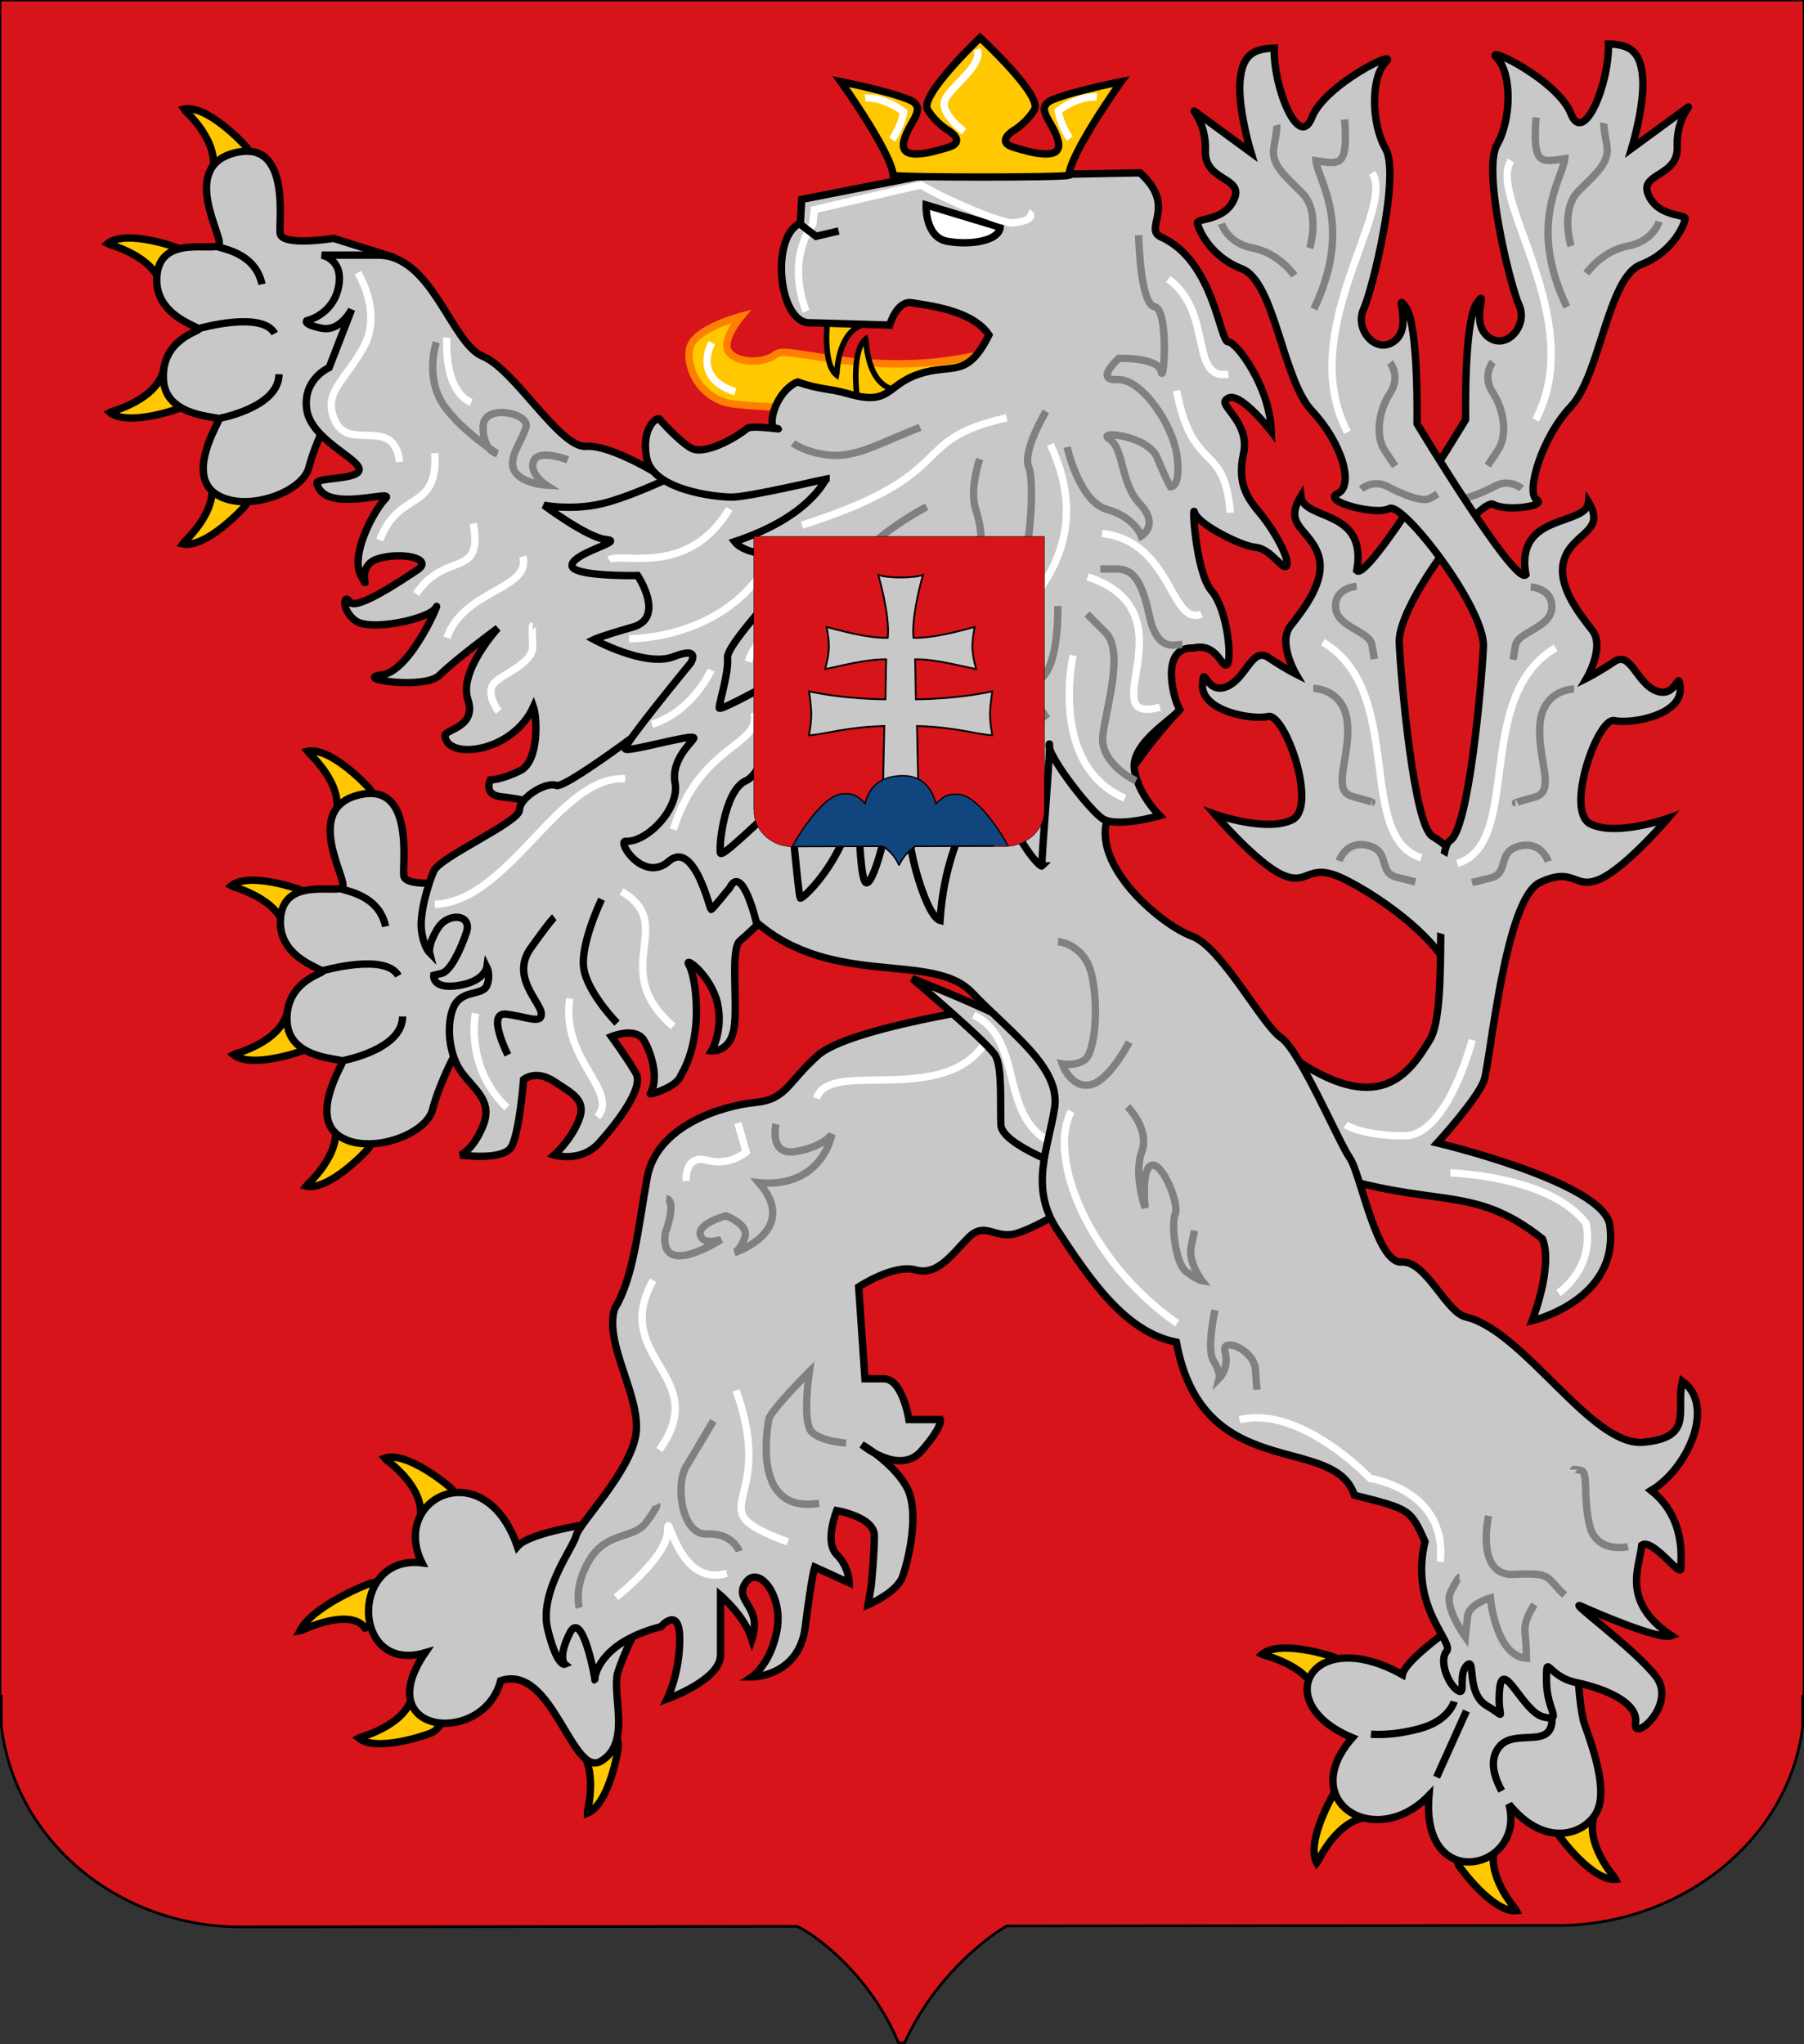<?xml version="1.0" encoding="UTF-8" standalone="no"?>
<!-- Created with Inkscape (http://www.inkscape.org/) -->
<svg
   xmlns:dc="http://purl.org/dc/elements/1.1/"
   xmlns:cc="http://creativecommons.org/ns#"
   xmlns:rdf="http://www.w3.org/1999/02/22-rdf-syntax-ns#"
   xmlns:svg="http://www.w3.org/2000/svg"
   xmlns="http://www.w3.org/2000/svg"
   xmlns:sodipodi="http://sodipodi.sourceforge.net/DTD/sodipodi-0.dtd"
   xmlns:inkscape="http://www.inkscape.org/namespaces/inkscape"
   width="600px"
   height="680px"
   id="svg2"
   sodipodi:version="0.32"
   inkscape:version="0.46"
   sodipodi:docbase="D:\"
   sodipodi:docname="Czechoslovakia_COA_small_2.svg"
   inkscape:output_extension="org.inkscape.output.svg.inkscape">
  <rect width="100%" height="100%" fill="#333333" stroke="none"/>
  <defs
     id="defs3">
    <inkscape:perspective
       sodipodi:type="inkscape:persp3d"
       inkscape:vp_x="0 : 340 : 1"
       inkscape:vp_y="0 : 1000 : 0"
       inkscape:vp_z="600 : 340 : 1"
       inkscape:persp3d-origin="300 : 226.66667 : 1"
       id="perspective146" />
  </defs>
  <sodipodi:namedview
     id="base"
     pagecolor="#ffffff"
     bordercolor="#666666"
     borderopacity="1.0"
     inkscape:pageopacity="0.0"
     inkscape:pageshadow="2"
     inkscape:zoom="0.41883721"
     inkscape:cx="124.51416"
     inkscape:cy="340.21563"
     inkscape:document-units="px"
     inkscape:current-layer="g5014"
     inkscape:window-width="1024"
     inkscape:window-height="749"
     inkscape:window-x="5"
     inkscape:window-y="53"
     showguides="true"
     inkscape:guide-bbox="true"
     showgrid="false" />
  <g
     inkscape:label="Layer 1"
     inkscape:groupmode="layer"
     id="layer1">
    <g
       transform="translate(182.856,94.861)"
       inkscape:label="Layer 1"
       inkscape:groupmode="layer"
       id="g2127" />
    <g
       inkscape:label="Layer 1"
       inkscape:groupmode="layer"
       id="g1693"
       transform="translate(-126.69,114.819)" />
    <path
       sodipodi:nodetypes="ccccccccccccccc"
       id="rect3167"
       d="M 0,0 L 0,564.219 L 0.438,564.219 L 0.438,573.969 C 4.792,611.964 39.109,640.969 79.969,640.969 L 264.719,640.781 C 265.717,640.267 288.025,653.482 298.844,679.562 L 300.844,679.569 C 312.916,652.973 335.262,640.204 334.938,640.656 L 519.562,640.469 C 559.701,639.86 595.062,611.705 599.562,574.312 L 599.562,564.219 L 600,564.219 L 600,0 L 0,0 z "
       style="fill:#d7141a;fill-opacity:1;fill-rule:nonzero;stroke:#000000;stroke-width:0.887;stroke-miterlimit:4;stroke-dashoffset:0;stroke-opacity:1" />
    <g
       inkscape:label="Layer 1"
       inkscape:groupmode="layer"
       id="g1567"
       transform="translate(-55.694,92.367)">
      <g
         id="g14663"
         transform="matrix(2.445,0,0,2.445,-912.843,-355.669)">
        <g
           transform="translate(2.183,-1.746)"
           id="g8589">
          <path
             style="fill:#ffc800;fill-opacity:1;fill-rule:nonzero;stroke:#000000;stroke-width:1;stroke-miterlimit:4;stroke-dashoffset:0;stroke-opacity:1"
             d="M 426.78,133.429 C 428.073,132.46 428.381,130.668 427.462,129.441 C 427.207,129.101 422.077,123.589 418.916,124.285 C 418.923,124.298 424.043,128.731 422.786,132.947 C 423.706,134.173 425.488,134.398 426.78,133.429 z "
             id="path8571"
             sodipodi:nodetypes="ccccc" />
          <path
             style="fill:#ffc800;fill-opacity:1;fill-rule:nonzero;stroke:#000000;stroke-width:1;stroke-miterlimit:4;stroke-dashoffset:0;stroke-opacity:1"
             d="M 419.709,147.166 C 420.418,145.715 419.876,143.979 418.499,143.306 C 418.116,143.119 411.038,140.551 408.541,142.611 C 408.554,142.62 415.132,144.232 415.934,148.557 C 417.312,149.23 419,148.618 419.709,147.166 z "
             id="path8573"
             sodipodi:nodetypes="ccccc" />
          <path
             style="fill:#ffc800;fill-opacity:1;fill-rule:nonzero;stroke:#000000;stroke-width:1;stroke-miterlimit:4;stroke-dashoffset:0;stroke-opacity:1"
             d="M 420.019,160.962 C 420.728,162.414 420.186,164.149 418.809,164.822 C 418.426,165.009 411.348,167.577 408.851,165.517 C 408.864,165.509 415.442,163.896 416.244,159.571 C 417.622,158.898 419.31,159.51 420.019,160.962 z "
             id="path8575"
             sodipodi:nodetypes="ccccc" />
          <path
             style="fill:#ffc800;fill-opacity:1;fill-rule:nonzero;stroke:#000000;stroke-width:1;stroke-miterlimit:4;stroke-dashoffset:0;stroke-opacity:1"
             d="M 426.597,174.286 C 427.89,175.255 428.198,177.047 427.279,178.274 C 427.024,178.614 421.894,184.126 418.733,183.43 C 418.74,183.417 423.86,178.984 422.603,174.768 C 423.523,173.542 425.305,173.317 426.597,174.286 z "
             id="path8577"
             sodipodi:nodetypes="ccccc" />
          <path
             style="fill:#c8c8c8;fill-opacity:1;fill-rule:evenodd;stroke:#000000;stroke-width:1px;stroke-linecap:butt;stroke-linejoin:miter;stroke-opacity:1"
             d="M 439.318,141.864 C 439.318,141.864 432.186,143.028 432.041,141.136 C 431.895,139.244 433.432,128.362 425.928,130.22 C 418.287,132.112 424.366,141.65 423.745,142.737 C 423.162,143.756 415.887,141.265 415.303,146.812 C 414.721,152.343 420.979,153.799 420.979,154.235 C 420.979,154.526 415.877,155.691 416.176,161.076 C 416.467,166.315 423.745,166.024 423.745,166.461 C 423.745,166.921 419.21,173.917 423.308,176.649 C 427.238,179.269 435.097,176.503 435.97,173.01 C 436.844,169.517 440.482,161.367 442.52,161.658 C 444.557,161.949 447.177,144.338 447.177,144.338 L 439.318,141.864 z "
             id="path8579"
             sodipodi:nodetypes="cczzzzzzzcccc" />
          <path
             style="fill:none;fill-opacity:0.75;fill-rule:evenodd;stroke:#000000;stroke-width:1px;stroke-linecap:butt;stroke-linejoin:miter;stroke-opacity:1"
             d="M 420.977,154.14 C 420.977,154.14 429.605,151.658 431.313,154.817"
             id="path8581"
             sodipodi:nodetypes="cc" />
          <path
             style="fill:none;fill-opacity:0.75;fill-rule:evenodd;stroke:#000000;stroke-width:1px;stroke-linecap:butt;stroke-linejoin:miter;stroke-opacity:1"
             d="M 423.537,166.407 C 423.537,166.407 431.895,164.96 431.895,160.348"
             id="path8583"
             sodipodi:nodetypes="cc" />
          <path
             style="fill:none;fill-opacity:0.75;fill-rule:evenodd;stroke:#000000;stroke-width:1px;stroke-linecap:butt;stroke-linejoin:miter;stroke-opacity:1"
             d="M 429.583,148.104 C 428.68,143.871 424.294,143.31 423.44,142.968"
             id="path8585"
             sodipodi:nodetypes="cc" />
        </g>
        <path
           style="fill:#c8c8c8;fill-opacity:1;fill-rule:evenodd;stroke:#000000;stroke-width:1px;stroke-linecap:butt;stroke-linejoin:miter;stroke-opacity:1"
           d="M 486.546,172.747 C 486.546,172.747 479.406,168.157 475.836,168.412 C 472.266,168.667 466.146,157.956 461.811,156.171 C 457.476,154.386 454.926,142.401 447.531,142.401 C 440.136,142.401 439.881,142.401 439.881,142.401 C 439.881,142.401 442.941,142.911 442.176,146.736 C 441.411,150.561 437.841,151.326 437.841,151.326 C 437.841,151.326 437.331,151.836 439.881,152.346 C 442.431,152.856 443.961,149.796 443.961,149.796 L 440.901,157.701 C 440.901,157.701 437.331,159.231 437.841,163.312 C 438.351,167.392 444.726,169.942 444.981,171.472 C 445.236,173.002 439.176,172.607 439.235,173.41 C 440.18,177.795 450.081,174.022 448.551,175.552 C 447.021,177.082 443.706,183.202 445.236,186.007 C 446.766,188.812 444.216,184.732 447.531,183.712 C 450.846,182.692 455.181,183.712 452.886,185.242 C 450.591,186.772 444.471,190.852 443.706,189.577 C 442.941,188.302 442.431,190.597 444.471,192.127 C 446.511,193.657 454.671,191.872 455.436,190.342 C 456.201,188.812 452.121,199.012 448.041,199.522 C 443.961,200.032 453.89,201.58 455.93,199.54 C 457.97,197.499 463.851,193.147 463.851,193.147 C 463.851,193.147 458.496,199.012 459.771,202.837 C 461.046,206.662 456.601,206.909 456.66,207.801 C 456.936,211.136 465.85,210.121 468.696,203.857 C 469.216,205.325 469.461,211.252 466.911,212.527 C 464.361,213.802 462.831,213.802 462.831,213.802 C 462.831,213.802 461.811,215.842 464.361,216.097 C 466.911,216.352 468.441,216.862 468.441,216.862 L 469.206,223.747 L 503.377,202.072 L 486.546,172.747 z "
           id="path8938"
           sodipodi:nodetypes="ccccccccccccccccccccccccccccccccc" />
        <path
           style="fill:#ffc800;fill-opacity:1;fill-rule:nonzero;stroke:#000000;stroke-width:1;stroke-miterlimit:4;stroke-dashoffset:0;stroke-opacity:1"
           d="M 445.782,219.058 C 447.074,218.089 447.383,216.297 446.464,215.071 C 446.208,214.73 441.078,209.218 437.917,209.914 C 437.925,209.927 443.044,214.36 441.788,218.576 C 442.707,219.802 444.489,220.027 445.782,219.058 z "
           id="path11240"
           sodipodi:nodetypes="ccccc" />
        <path
           style="fill:#ffc800;fill-opacity:1;fill-rule:nonzero;stroke:#000000;stroke-width:1;stroke-miterlimit:4;stroke-dashoffset:0;stroke-opacity:1"
           d="M 438.71,232.795 C 439.419,231.344 438.878,229.608 437.5,228.935 C 437.118,228.748 430.04,226.18 427.543,228.24 C 427.556,228.249 434.133,229.861 434.936,234.186 C 436.313,234.859 438.001,234.247 438.71,232.795 z "
           id="path11244"
           sodipodi:nodetypes="ccccc" />
        <path
           style="fill:#ffc800;fill-opacity:1;fill-rule:nonzero;stroke:#000000;stroke-width:1;stroke-miterlimit:4;stroke-dashoffset:0;stroke-opacity:1"
           d="M 439.02,246.591 C 439.729,248.043 439.187,249.778 437.81,250.451 C 437.428,250.638 430.349,253.206 427.853,251.146 C 427.866,251.138 434.443,249.525 435.246,245.2 C 436.623,244.527 438.311,245.139 439.02,246.591 z "
           id="path11246"
           sodipodi:nodetypes="ccccc" />
        <path
           style="fill:#ffc800;fill-opacity:1;fill-rule:nonzero;stroke:#000000;stroke-width:1;stroke-miterlimit:4;stroke-dashoffset:0;stroke-opacity:1"
           d="M 445.599,259.915 C 446.891,260.884 447.2,262.676 446.281,263.903 C 446.025,264.243 440.895,269.755 437.734,269.059 C 437.742,269.046 442.861,264.613 441.605,260.397 C 442.524,259.171 444.306,258.946 445.599,259.915 z "
           id="path11242"
           sodipodi:nodetypes="ccccc" />
        <path
           style="fill:#c8c8c8;fill-opacity:1;fill-rule:evenodd;stroke:#000000;stroke-width:1px;stroke-linecap:butt;stroke-linejoin:miter;stroke-opacity:1"
           d="M 458.319,227.493 C 458.319,227.493 451.188,228.657 451.042,226.765 C 450.897,224.873 452.433,213.991 444.929,215.849 C 437.288,217.742 443.367,227.279 442.746,228.366 C 442.164,229.385 434.888,226.894 434.304,232.442 C 433.722,237.972 439.981,239.428 439.981,239.864 C 439.981,240.155 434.879,241.32 435.178,246.705 C 435.469,251.944 442.746,251.653 442.746,252.09 C 442.746,252.55 438.212,259.546 442.309,262.278 C 446.239,264.898 454.098,262.133 454.972,258.639 C 455.845,255.146 459.484,246.996 461.521,247.287 C 463.559,247.578 466.179,229.967 466.179,229.967 L 458.319,227.493 z "
           id="path11230"
           sodipodi:nodetypes="cczzzzzzzcccc" />
        <path
           style="fill:#c8c8c8;fill-opacity:1;fill-rule:evenodd;stroke:#000000;stroke-width:1px;stroke-linecap:butt;stroke-linejoin:miter;stroke-opacity:1"
           d="M 489.029,202.87 C 489.029,202.87 473.187,215.11 471.798,214.554 C 470.408,213.999 466.801,216.207 466.801,217.874 C 466.801,219.541 455.964,224.265 455.131,226.21 C 454.297,228.155 453.186,232.045 453.463,234.267 C 453.741,236.49 454.575,237.324 454.575,237.324 C 454.575,237.324 454.297,236.212 455.686,233.99 C 457.076,231.767 460.41,232.045 459.576,234.545 C 458.743,237.046 457.353,239.825 456.242,240.102 C 455.131,240.38 455.131,240.38 455.131,240.38 C 455.131,240.38 454.853,242.325 458.465,241.77 C 462.077,241.214 462.355,239.269 462.355,239.269 C 462.355,239.269 462.911,240.38 462.355,241.77 C 461.799,243.159 459.021,242.325 457.909,244.548 C 456.798,246.771 457.076,251.217 459.021,253.717 C 460.966,256.218 463.188,257.607 461.799,260.942 C 460.41,264.276 458.743,264.832 458.743,264.832 C 458.743,264.832 464.578,265.665 465.689,263.72 C 466.801,261.775 467.356,254.551 467.356,254.551 C 467.356,254.551 469.023,253.162 471.524,254.829 C 474.025,256.496 475.97,257.33 474.858,260.108 C 473.747,262.887 471.524,264.832 471.524,264.832 C 471.524,264.832 475.136,265.943 477.637,263.165 C 480.138,260.386 483.75,255.662 482.638,253.717 C 481.527,251.772 479.304,248.716 479.304,248.716 C 479.304,248.716 482.638,247.327 483.75,249.272 C 484.861,251.217 485.75,254.553 484.583,256.496 C 484.415,256.666 488.196,255.662 488.751,253.995 C 492.078,248.338 490.696,240.38 489.863,238.991 C 489.029,237.602 492.703,240.213 493.7,244.047 C 494.585,247.881 492.919,250.661 492.919,250.661 C 492.919,250.661 495.42,250.939 495.976,247.605 C 496.531,244.27 495.42,236.768 496.809,235.657 C 498.198,234.545 502.644,230.1 502.644,230.1 L 499.866,205.926 L 489.029,202.87 z "
           id="path8156"
           sodipodi:nodetypes="cccccccccccccccccccccccccccccccccccc" />
        <path
           style="fill:#ffc800;fill-opacity:1;fill-rule:nonzero;stroke:#000000;stroke-width:1;stroke-miterlimit:4;stroke-dashoffset:0;stroke-opacity:1"
           d="M 457.302,314.224 C 458.469,313.107 458.561,311.29 457.501,310.183 C 457.207,309.876 451.453,305.019 448.398,306.088 C 448.407,306.101 454.021,309.888 453.279,314.224 C 454.339,315.331 456.135,315.341 457.302,314.224 z "
           id="path12023"
           sodipodi:nodetypes="ccccc" />
        <path
           style="fill:#ffc800;fill-opacity:1;fill-rule:nonzero;stroke:#000000;stroke-width:1;stroke-miterlimit:4;stroke-dashoffset:0;stroke-opacity:1"
           d="M 448.932,325.366 C 449.137,323.679 448.066,322.653 446.545,323.088 C 446.123,323.209 438.595,326.169 436.893,329.626 C 436.908,329.624 443.655,326.244 445.806,329.191 C 447.326,328.756 448.728,327.054 448.932,325.366 z "
           id="path12025"
           sodipodi:nodetypes="ccccc" />
        <path
           style="fill:#ffc800;fill-opacity:1;fill-rule:nonzero;stroke:#000000;stroke-width:1;stroke-miterlimit:4;stroke-dashoffset:0;stroke-opacity:1"
           d="M 477.465,342.425 C 479.077,342.516 480.327,343.837 480.24,345.367 C 480.216,345.793 478.995,353.223 475.977,354.393 C 475.976,354.378 477.786,347.852 474.406,345.037 C 474.492,343.507 475.852,342.333 477.465,342.425 z "
           id="path12029"
           sodipodi:nodetypes="ccccc" />
        <path
           style="fill:#ffc800;fill-opacity:1;fill-rule:nonzero;stroke:#000000;stroke-width:1;stroke-miterlimit:4;stroke-dashoffset:0;stroke-opacity:1"
           d="M 456.05,339.571 C 456.759,341.023 456.217,342.759 454.84,343.432 C 454.458,343.618 447.379,346.186 444.883,344.126 C 444.896,344.118 451.473,342.505 452.276,338.181 C 453.653,337.508 455.341,338.12 456.05,339.571 z "
           id="path12027"
           sodipodi:nodetypes="ccccc" />
        <path
           style="fill:#c8c8c8;fill-opacity:1;fill-rule:evenodd;stroke:#000000;stroke-width:1px;stroke-linecap:butt;stroke-linejoin:miter;stroke-opacity:1"
           d="M 477.369,314.865 C 477.369,314.865 468.27,316.039 466.509,318.094 C 462.046,305.149 449.116,311.497 453.533,320.314 C 443.647,319.118 443.893,335.515 453.961,332.547 C 446.268,343.789 461.921,345.272 464.235,336.349 C 471.332,333.986 473.919,349.708 477.914,347.279 C 481.909,344.85 479.495,338.881 480.103,335.433 C 481.717,330.15 486.907,321.616 486.907,321.616 L 477.369,314.865 z "
           id="path12021"
           sodipodi:nodetypes="ccccczccc" />
        <path
           style="fill:#c8c8c8;fill-opacity:1;fill-rule:evenodd;stroke:#000000;stroke-width:1px;stroke-linecap:butt;stroke-linejoin:miter;stroke-opacity:1"
           d="M 532.58,244.444 C 532.58,244.444 511.653,247.433 507.382,251.277 C 503.111,255.121 503.111,257.256 498.84,257.683 C 494.569,258.11 485.433,260.713 484.152,267.974 C 482.87,275.234 482.276,281.548 479.748,285.709 C 478.225,290.539 483.465,297.83 482.611,302.955 C 481.756,308.08 474.923,314.913 474.496,316.622 C 474.069,318.33 469.371,324.309 470.652,329.434 C 471.933,334.559 472.972,334.115 472.972,334.115 C 472.972,334.115 471.933,333.278 473.642,329.861 C 475.35,326.445 477.142,336.268 477.058,336.268 C 476.975,336.268 477.058,334.132 479.621,331.997 C 482.183,329.861 486.027,329.007 486.027,329.007 C 486.027,329.007 488.59,326.018 488.59,330.716 C 488.59,335.414 486.881,338.83 486.881,338.83 C 486.881,338.83 494.142,336.268 494.142,332.851 C 494.142,329.434 494.142,324.736 494.142,324.736 C 494.142,324.736 497.431,327.536 498.413,330.716 C 499.915,326.131 495.85,325.59 497.559,323.028 C 499.267,320.465 502.684,324.736 501.83,329.434 C 500.975,334.132 498.413,335.841 498.413,335.841 C 498.413,335.841 504.819,335.841 505.673,329.007 C 506.527,322.174 506.955,320.892 506.955,320.892 L 511.653,323.028 C 511.653,323.028 511.653,320.892 509.944,319.184 C 508.236,317.476 509.944,313.205 509.944,313.205 C 509.944,313.205 515.069,314.059 515.069,316.622 C 515.069,319.184 514.642,323.455 514.642,323.455 L 514.215,326.018 C 514.215,326.018 518.131,324.367 518.913,322.174 C 519.675,320.038 521.383,313.153 519.34,309.788 C 517.297,306.424 513.361,304.236 513.361,304.236 C 513.361,304.236 518.486,308.507 521.476,305.09 C 524.465,301.673 524.038,300.819 524.038,300.819 L 519.767,300.819 C 519.767,300.819 518.913,295.267 516.351,295.267 C 513.788,295.267 513.788,295.267 513.788,295.267 L 512.934,282.772 C 512.934,282.772 517.707,279.615 520.696,280.469 C 523.686,281.323 525.746,278.184 527.882,276.048 C 530.017,273.913 531.299,276.048 533.861,275.621 C 536.424,275.194 543.257,270.923 543.257,270.923 L 541.122,245.725 L 532.58,244.444 z "
           id="path6638"
           sodipodi:nodetypes="cccccccccczcccccccccccccccccczzccccccccccccc" />
        <path
           style="fill:#ffc800;fill-opacity:1;fill-rule:nonzero;stroke:#000000;stroke-width:1;stroke-miterlimit:4;stroke-dashoffset:0;stroke-opacity:1"
           d="M 579.07,337.023 C 579.736,335.552 579.144,333.832 577.748,333.2 C 577.36,333.024 570.211,330.662 567.775,332.794 C 567.788,332.801 574.409,334.223 575.337,338.523 C 576.733,339.155 578.403,338.495 579.07,337.023 z "
           id="path12793"
           sodipodi:nodetypes="ccccc" />
        <path
           style="fill:#ffc800;fill-opacity:1;fill-rule:nonzero;stroke:#000000;stroke-width:1;stroke-miterlimit:4;stroke-dashoffset:0;stroke-opacity:1"
           d="M 581.71,350.984 C 580.404,350.033 578.6,350.264 577.698,351.503 C 577.447,351.847 573.685,358.37 575.279,361.187 C 575.289,361.176 578.023,354.98 582.422,354.944 C 583.324,353.705 583.016,351.935 581.71,350.984 z "
           id="path13563"
           sodipodi:nodetypes="ccccc" />
        <path
           style="fill:#ffc800;fill-opacity:1;fill-rule:nonzero;stroke:#000000;stroke-width:1;stroke-miterlimit:4;stroke-dashoffset:0;stroke-opacity:1"
           d="M 595.746,357.641 C 594.348,358.451 593.829,360.193 594.597,361.52 C 594.81,361.888 599.252,367.969 602.473,367.652 C 602.467,367.638 597.908,362.63 599.654,358.593 C 598.887,357.266 597.144,356.832 595.746,357.641 z "
           id="path13565"
           sodipodi:nodetypes="ccccc" />
        <path
           style="fill:#ffc800;fill-opacity:1;fill-rule:nonzero;stroke:#000000;stroke-width:1;stroke-miterlimit:4;stroke-dashoffset:0;stroke-opacity:1"
           d="M 609.231,353.36 C 607.833,354.169 607.314,355.912 608.082,357.238 C 608.295,357.607 612.737,363.687 615.958,363.37 C 615.952,363.356 611.393,358.348 613.139,354.311 C 612.372,352.984 610.629,352.55 609.231,353.36 z "
           id="path13567"
           sodipodi:nodetypes="ccccc" />
        <path
           style="fill:#c8c8c8;fill-opacity:1;fill-rule:evenodd;stroke:#000000;stroke-width:1px;stroke-linecap:butt;stroke-linejoin:miter;stroke-opacity:1"
           d="M 599.014,325.35 C 599.014,325.35 587.415,332.867 586.897,335.523 C 574.495,328.598 568.639,339.371 580.093,344.108 C 572.409,352.837 583.222,359.515 590.514,351.965 C 589.37,365.54 603.779,362.053 601.389,353.15 C 606.145,359.07 611.537,357.383 613.265,354.338 C 614.976,351.32 612.713,345.189 611.541,341.89 C 610.338,336.499 610.641,326.515 610.641,326.515 L 599.014,325.35 z "
           id="path12801"
           sodipodi:nodetypes="ccccczccc" />
        <path
           style="fill:#c8c8c8;fill-opacity:1;fill-rule:evenodd;stroke:#000000;stroke-width:1px;stroke-linecap:butt;stroke-linejoin:miter;stroke-opacity:1"
           d="M 594.32,243.384 C 594.571,236.86 583.548,229.45 578.781,227.192 C 574.014,224.934 574.173,228.251 570.661,226.746 C 567.148,225.24 561.377,218.466 561.377,218.466 C 561.377,218.466 568.403,220.975 571.915,219.218 C 575.428,217.462 570.912,204.666 568.653,205.168 C 566.395,205.669 559.455,204.439 559.706,200.767 C 559.903,197.899 560.123,202.157 562.883,201.153 C 565.643,200.149 566.395,195.633 568.653,197.138 C 570.912,198.644 572.417,199.397 572.417,199.397 C 572.417,199.397 569.908,195.131 571.664,192.873 C 573.421,190.615 576.683,186.6 575.428,183.087 C 574.173,179.575 570.668,179.186 573.091,175.213 C 573.428,178.58 582.216,176.82 580.691,185.328 C 582.197,186.833 595.501,164.771 595.501,164.771 C 595.501,164.771 595.25,151.473 597.006,148.964 C 598.763,146.455 596.003,151.473 598.512,153.48 C 601.021,155.487 604.032,151.975 602.777,149.215 C 601.523,146.455 597.759,130.898 599.766,127.386 C 601.774,123.873 601.774,117.6 599.766,115.593 C 597.759,113.586 608.046,118.604 609.803,123.12 C 611.559,127.636 615.084,118.983 614.919,113.671 C 617.761,113.746 619.337,114.589 619.588,118.353 C 619.839,122.116 618.083,127.887 618.083,127.887 L 625.61,122.367 C 626.509,121.708 624.165,123.549 624.282,127.545 C 624.533,131.81 619.086,131.149 620.341,134.16 C 621.595,137.171 625.231,136.797 625.365,137.403 C 625.365,138.009 623.854,141.938 619.337,143.695 C 614.821,145.451 613.817,158.749 609.803,163.015 C 605.788,167.28 603.669,174.745 605.155,175.653 C 606.612,176.543 601.021,177.317 599.264,176.313 C 597.508,175.309 586.217,189.862 586.468,195.131 C 586.719,200.4 588.475,219.971 590.984,221.477 C 593.494,222.982 594.651,224.506 597.411,229.022 C 600.171,233.539 594.069,249.907 594.32,243.384 z "
           id="path15101"
           sodipodi:nodetypes="cccccczccccccccccccccccccccccczccccc" />
        <path
           style="fill:none;fill-opacity:0.75;fill-rule:evenodd;stroke:#808080;stroke-width:1px;stroke-linecap:butt;stroke-linejoin:miter;stroke-opacity:1"
           d="M 599.191,156.946 C 599.191,156.946 597.69,158.793 599.191,161.103 C 600.692,163.412 601.269,166.877 599.884,168.955 C 598.498,171.034 598.498,171.034 598.498,171.034"
           id="path18208" />
        <path
           style="fill:none;fill-opacity:0.75;fill-rule:evenodd;stroke:#808080;stroke-width:1px;stroke-linecap:butt;stroke-linejoin:miter;stroke-opacity:1"
           d="M 603.117,174.151 C 603.117,174.151 601.5,172.766 599.537,173.805 C 597.574,174.844 594.803,175.999 593.763,175.422 C 592.724,174.844 592.724,174.844 592.724,174.844"
           id="path18210" />
        <path
           style="fill:#c8c8c8;fill-opacity:1;fill-rule:evenodd;stroke:#000000;stroke-width:1px;stroke-linecap:butt;stroke-linejoin:miter;stroke-opacity:1"
           d="M 575.226,266.919 C 591.418,272.418 596.192,268.5 605.946,276.235 C 607.452,279.999 604.551,287.374 604.551,287.374 C 604.551,287.374 616.441,284.604 615.121,274.414 C 614.362,268.555 591.645,263.188 591.645,263.188 C 591.645,263.188 597.201,257.098 598.009,254.639 C 598.889,251.959 600.837,230.013 605.605,227.755 C 610.372,225.496 610.212,228.813 613.725,227.308 C 617.237,225.802 623.008,219.028 623.008,219.028 C 623.008,219.028 615.983,221.537 612.47,219.781 C 608.957,218.024 613.474,205.228 615.732,205.73 C 617.99,206.232 624.931,205.001 624.679,201.329 C 624.482,198.461 624.263,202.719 621.503,201.715 C 618.743,200.712 617.99,196.195 615.732,197.701 C 613.474,199.206 611.968,199.959 611.968,199.959 C 611.968,199.959 614.477,195.693 612.721,193.435 C 610.965,191.177 607.703,187.162 608.957,183.65 C 610.212,180.137 614.646,179.98 612.222,176.007 C 611.885,179.374 602.17,177.382 603.694,185.89 C 602.189,187.395 588.885,165.333 588.885,165.333 C 588.885,165.333 589.136,152.035 587.379,149.526 C 585.623,147.017 588.383,152.035 585.874,154.042 C 583.365,156.05 580.354,152.537 581.608,149.777 C 582.863,147.017 586.626,131.461 584.619,127.948 C 582.612,124.435 582.612,118.162 584.619,116.155 C 586.626,114.148 576.339,119.166 574.583,123.682 C 572.826,128.199 569.302,119.545 569.467,114.233 C 566.624,114.308 565.048,115.151 564.797,118.915 C 564.546,122.679 566.303,128.45 566.303,128.45 L 558.775,122.93 C 557.876,122.27 560.22,124.111 560.104,128.107 C 559.853,132.373 565.299,131.711 564.045,134.722 C 562.79,137.733 559.155,137.359 559.02,137.965 C 559.02,138.571 560.532,142.501 565.048,144.257 C 569.565,146.013 570.568,159.311 574.583,163.577 C 578.597,167.842 580.431,173.749 578.071,174.851 C 575.835,175.896 583.365,177.879 585.121,176.875 C 586.877,175.871 598.168,190.424 597.917,195.693 C 597.666,200.962 595.91,220.533 593.401,222.039 C 590.892,223.544 593.401,244.621 590.641,249.137 C 587.881,253.653 583.785,260.057 571.37,251.132 C 563.843,248.623 575.226,266.919 575.226,266.919 z "
           id="path15099"
           sodipodi:nodetypes="cccsczccccczccccccccccccccccccccccczcccccc" />
        <path
           style="fill:none;fill-opacity:0.75;fill-rule:evenodd;stroke:#ffffff;stroke-width:1px;stroke-linecap:butt;stroke-linejoin:miter;stroke-opacity:1"
           d="M 530,249.784 C 524.09,258.228 508.891,251.754 507.202,257.102"
           id="path19941"
           sodipodi:nodetypes="cc" />
        <path
           style="fill:#c8c8c8;fill-opacity:1;fill-rule:evenodd;stroke:#000000;stroke-width:1px;stroke-linecap:butt;stroke-linejoin:miter;stroke-opacity:1"
           d="M 542.119,266.853 C 542.119,266.853 532.384,263.573 532.278,260.715 C 532.172,257.858 532.489,252.99 531.537,251.297 C 530.585,249.604 520.214,240.821 520.214,240.821 C 520.214,240.821 535.558,246.747 537.886,249.392 C 540.215,252.038 547.411,259.34 546.776,261.033 C 546.141,262.726 542.119,266.853 542.119,266.853 z "
           id="path1556" />
        <path
           style="fill:none;fill-opacity:0.75;fill-rule:evenodd;stroke:#ffffff;stroke-width:1px;stroke-linecap:butt;stroke-linejoin:miter;stroke-opacity:1"
           d="M 528.574,245.794 C 535.77,249.286 531.643,260.186 539.897,263.467"
           id="path2316"
           sodipodi:nodetypes="cc" />
        <path
           style="fill:#c8c8c8;fill-opacity:1;fill-rule:evenodd;stroke:#000000;stroke-width:1px;stroke-linecap:butt;stroke-linejoin:miter;stroke-opacity:1"
           d="M 489.238,171.753 C 489.238,171.753 483.29,174.727 478.829,176.002 C 474.368,177.277 470.119,176.427 470.119,176.427 C 470.119,176.427 476.067,180.888 478.616,181.1 C 481.165,181.313 474.368,182.8 473.943,184.499 C 473.518,186.199 482.865,185.986 482.865,185.986 C 482.865,185.986 486.689,191.722 482.228,192.997 C 477.767,194.271 476.917,194.696 476.917,194.696 C 476.917,194.696 483.927,198.52 487.751,197.033 C 491.575,195.546 490.088,197.883 490.088,197.883 C 490.088,197.883 481.012,208.921 481.165,209.567 C 481.305,210.153 490.299,207.492 490.513,208.08 C 490.633,208.412 487.326,210.841 487.963,214.24 C 488.601,217.639 484.163,222.359 481.189,222.146 C 480.109,222.278 483.715,227.836 487.114,224.862 C 490.513,221.888 492.662,231.296 492.855,231.424 C 492.984,231.51 495.335,228.515 495.399,228.473 C 497.098,225.075 499.01,233.147 499.01,233.147 C 509.427,242.187 523.001,237.123 528.326,242.707 C 533.651,248.29 540.435,252.904 539.585,258.427 C 538.735,263.95 536.186,269.049 539.798,274.784 C 544.356,281.725 549.141,288.925 556.155,290.292 C 559.725,309.739 577.571,302.588 580.373,311.111 C 587.91,313.005 587.998,313.016 589.972,317.414 C 587.815,326.376 593.968,331.08 592.906,332.354 C 591.844,333.629 593.119,336.815 594.393,337.665 C 595.668,338.515 594.393,335.541 595.668,334.266 C 596.943,332.992 595.456,338.09 598.43,339.789 C 601.404,341.489 599.704,341.701 600.129,337.453 C 600.554,333.204 603.316,340.639 606.077,341.276 C 608.839,341.914 606.502,340.427 606.502,336.39 C 606.502,332.354 606.502,335.753 610.538,336.603 C 614.575,337.453 619.036,339.365 618.611,342.126 C 618.186,344.888 624.347,339.577 621.373,335.753 C 618.399,331.929 609.264,325.344 611.176,326.194 C 613.088,327.043 621.797,330.867 623.497,330.23 C 616.656,325.601 619.117,321.066 619.461,317.909 C 620.923,316.903 624.772,322.37 624.772,321.095 C 624.772,319.821 625.517,314.261 620.735,310.473 C 625.596,307.632 629.633,298.961 624.984,295.603 C 624.037,299.563 626.685,303.267 619.674,303.905 C 612.664,304.542 603.595,288.954 595.668,286.893 C 592.906,286.468 590.174,279.176 586.775,279.389 C 583.376,279.601 581.222,267.349 579.735,265.225 C 578.248,263.1 572.937,250.567 570.388,248.867 C 567.839,247.168 562.316,236.546 558.279,235.059 C 554.243,233.572 545.321,226.137 546.595,219.764 C 547.87,213.391 556.58,204.256 556.58,204.256 L 531.063,173.509 L 489.238,171.753 z "
           id="path2821"
           sodipodi:nodetypes="cccccccccczzccczcczccccccccccccczccccccccccccccccc" />
        <path
           style="fill:#ffc800;fill-opacity:1;fill-rule:evenodd;stroke:#ff8000;stroke-width:1px;stroke-linecap:butt;stroke-linejoin:miter;stroke-opacity:1"
           d="M 496.96,150.714 C 496.96,150.714 491.053,152.271 490.086,154.688 C 489.119,157.104 491.16,161.991 495.779,162.636 C 499.43,163.173 521.341,164.247 525.852,161.132 C 530.363,158.017 530.578,155.654 530.578,155.654 C 515.308,159.611 503.297,154.527 501.686,155.869 C 500.075,157.212 496.367,157.123 495.241,155.547 C 494.167,154.043 496.96,150.714 496.96,150.714 z "
           id="path14339"
           sodipodi:nodetypes="czccczzc" />
        <path
           style="fill:#ffc800;fill-opacity:1;fill-rule:nonzero;stroke:#000000;stroke-width:0.765;stroke-miterlimit:4;stroke-dashoffset:0;stroke-opacity:1"
           d="M 511.339,149.47 C 510.151,149.196 508.973,149.918 508.72,151.08 C 508.65,151.402 508.004,157.214 509.951,158.729 C 509.954,158.718 509.988,153.457 513.018,152.072 C 513.271,150.91 512.527,149.744 511.339,149.47 z "
           id="path14335"
           sodipodi:nodetypes="ccccc" />
        <path
           style="fill:#ffc800;fill-opacity:1;fill-rule:nonzero;stroke:#000000;stroke-width:0.765;stroke-miterlimit:4;stroke-dashoffset:0;stroke-opacity:1"
           d="M 515.313,163.047 C 514.125,163.322 512.947,162.6 512.695,161.438 C 512.625,161.115 511.978,155.304 513.925,153.788 C 513.929,153.799 513.962,159.06 516.993,160.446 C 517.245,161.607 516.502,162.773 515.313,163.047 z "
           id="path14337"
           sodipodi:nodetypes="ccccc" />
        <path
           style="fill:#c8c8c8;fill-opacity:1;fill-rule:evenodd;stroke:#000000;stroke-width:1px;stroke-linecap:butt;stroke-linejoin:miter;stroke-opacity:1"
           d="M 520.781,131.759 L 505.188,134.821 L 505,138.04 C 500.817,139.941 502.067,151.875 506.375,151.602 L 517.156,151.915 C 517.156,151.915 518.127,148.503 520.219,148.884 C 522.285,149.259 528.375,149.836 530.656,153.259 C 527.614,159.343 525.719,157.05 521.156,158.571 C 516.593,160.092 517.355,162.957 511.461,161.246 C 508.86,160.49 507.826,160.769 504.656,159.665 C 504.584,159.694 504.509,159.692 504.438,159.727 C 501.83,161.031 500.674,164.834 501.344,165.884 C 503.899,166.391 498.477,165.421 497.781,165.977 C 495.88,167.499 491.867,169.616 490.156,168.665 C 488.445,167.714 485.781,164.665 485.781,164.665 C 485.401,164.475 483.333,165.985 484.094,169.977 C 484.931,174.374 493.403,175.319 495.688,175.321 C 497.963,175.323 508.332,172.88 508.5,172.852 L 508.5,172.884 C 508.302,172.996 506.343,177.964 496.062,181.384 C 498.154,184.046 506.531,183.102 506.531,183.102 C 506.531,183.102 494.904,195.073 495.094,197.165 C 495.284,199.256 493.969,203.132 493.969,204.009 C 493.969,204.674 505.16,198.244 504.812,198.696 C 502.911,201.168 500.636,212.584 497.594,213.915 C 494.552,215.246 493.841,223.454 494.156,223.79 C 494.656,224.322 502.905,215.834 503.281,216.134 C 503.732,216.493 504.649,229.274 505.003,229.882 C 505.111,230.067 508.218,227.418 510.5,222.665 C 510.655,222.343 512.487,217.716 512.906,216.727 C 512.906,216.727 512.987,227.41 513.938,227.79 C 514.888,228.17 516.781,220.941 516.781,219.04 C 516.021,216.188 521.362,203.459 520.031,207.071 C 518.7,210.684 521.93,217.147 520.219,218.477 C 518.508,219.808 521.909,232.345 524,232.915 C 524.951,218.655 532.29,214.199 531.625,207.259 C 530.568,217.954 537.495,225.889 537.875,225.509 C 537.685,225.509 539.224,207.615 538.844,208.946 C 538.463,210.277 544.161,217.709 546.062,219.04 C 547.964,220.371 553.875,218.665 553.875,218.665 C 553.875,218.665 550.922,215.777 550.438,212.384 C 549.867,208.391 557.091,204.79 556.521,204.03 C 555.951,203.269 553.684,195.662 558.438,195.852 C 561.67,195.092 562.239,198.514 563,198.134 C 563.761,197.753 563.188,190.702 560.906,188.04 C 558.799,185.582 558.245,175.894 558.625,177.415 C 559.005,178.936 564.877,181.975 566.969,182.165 C 569.06,182.355 570.789,185.566 571.169,184.616 C 571.55,183.665 569.461,179.881 567.75,177.79 C 566.039,175.698 564.331,173.788 565.281,169.415 C 566.232,165.042 561.669,162.769 563,162.009 C 564.521,160.488 569.068,166.384 569.068,166.384 C 568.878,160.3 564.328,154.196 563.188,154.196 C 562.047,154.196 561.282,143.165 554.057,139.933 C 551.585,138.792 556.329,135.77 551.195,131.206 L 520.781,131.759 z "
           id="path1431"
           sodipodi:nodetypes="ccccczccccccccczzccccczzczzzcccccccccccczccczccccccccccc" />
        <path
           sodipodi:nodetypes="cccccccccccccccc"
           id="path1444"
           d="M 522.312,122.602 C 523.453,124.504 525.156,125.446 525.156,125.446 C 525.156,125.446 527.628,126.967 525.156,127.727 C 522.685,128.488 518.492,129.639 519.062,126.977 C 519.633,124.316 522.474,122.4 519.812,121.259 C 517.151,120.118 510.5,118.79 510.5,118.79 C 510.5,118.79 517.435,128.498 517.625,131.54 C 518.536,131.857 540.617,131.858 541.531,131.54 C 541.721,128.498 548.656,118.79 548.656,118.79 C 548.656,118.79 541.974,120.118 539.312,121.259 C 536.651,122.4 539.523,124.316 540.094,126.977 C 540.664,129.639 536.472,128.488 534,127.727 C 531.528,126.967 534,125.446 534,125.446 C 534,125.446 535.703,124.504 536.844,122.602 C 537.985,120.701 529.453,112.821 529.453,112.821 C 529.453,112.821 521.172,120.701 522.312,122.602 z "
           style="fill:#ffc800;fill-opacity:1;fill-rule:evenodd;stroke:#000000;stroke-width:1px;stroke-linecap:butt;stroke-linejoin:miter;stroke-opacity:1" />
        <path
           style="fill:#ffffff;fill-opacity:1;fill-rule:evenodd;stroke:#000000;stroke-width:1px;stroke-linecap:butt;stroke-linejoin:miter;stroke-opacity:1"
           d="M 532.185,138.612 L 522.108,135.57 C 522.108,135.57 521.918,139.943 524.96,140.513 C 528.002,141.084 531.995,140.513 532.185,138.612 z "
           id="path1442"
           sodipodi:nodetypes="cccc" />
        <path
           style="fill:none;fill-opacity:0.75;fill-rule:evenodd;stroke:#000000;stroke-width:1px;stroke-linecap:butt;stroke-linejoin:miter;stroke-opacity:1"
           d="M 439.978,239.769 C 439.978,239.769 448.606,237.287 450.314,240.446"
           id="path11232"
           sodipodi:nodetypes="cc" />
        <path
           style="fill:none;fill-opacity:0.75;fill-rule:evenodd;stroke:#000000;stroke-width:1px;stroke-linecap:butt;stroke-linejoin:miter;stroke-opacity:1"
           d="M 442.538,252.036 C 442.538,252.036 450.897,250.589 450.897,245.977"
           id="path11234"
           sodipodi:nodetypes="cc" />
        <path
           style="fill:none;fill-opacity:0.75;fill-rule:evenodd;stroke:#000000;stroke-width:1px;stroke-linecap:butt;stroke-linejoin:miter;stroke-opacity:1"
           d="M 448.584,233.733 C 447.682,229.5 443.295,228.939 442.441,228.597"
           id="path11236"
           sodipodi:nodetypes="cc" />
        <path
           style="fill:none;fill-opacity:0.75;fill-rule:evenodd;stroke:#000000;stroke-width:1px;stroke-linecap:butt;stroke-linejoin:miter;stroke-opacity:1"
           d="M 593.935,339.185 C 593.935,339.185 593.292,341.758 589.304,342.851 C 585.317,343.944 582.616,343.623 582.616,343.623"
           id="path14327" />
        <path
           style="fill:none;fill-opacity:0.75;fill-rule:evenodd;stroke:#000000;stroke-width:1px;stroke-linecap:butt;stroke-linejoin:miter;stroke-opacity:1"
           d="M 600.404,351.344 C 599.63,349.907 598.405,347.15 600.219,345.189 C 602.402,342.83 607.534,345.824 607.239,341.239"
           id="path14329"
           sodipodi:nodetypes="csc" />
        <path
           style="fill:none;fill-opacity:0.75;fill-rule:evenodd;stroke:#000000;stroke-width:1px;stroke-linecap:butt;stroke-linejoin:miter;stroke-opacity:1"
           d="M 591.555,349.475 L 595.607,340.471"
           id="path14331" />
        <path
           style="fill:#c8c8c8;fill-opacity:1;fill-rule:evenodd;stroke:none;stroke-width:1px;stroke-linecap:butt;stroke-linejoin:miter;stroke-opacity:1"
           d="M 589.534,233.962 L 593.216,234.98 L 593.718,224.69 L 590.204,222.655 L 589.534,233.962 z "
           id="path17400"
           sodipodi:nodetypes="ccccc" />
        <path
           style="fill:none;fill-opacity:0.75;fill-rule:evenodd;stroke:#000000;stroke-width:1px;stroke-linecap:butt;stroke-linejoin:miter;stroke-opacity:1"
           d="M 480.07,246.886 C 480.07,246.886 475.969,242.674 475.526,239.349 C 475.082,236.023 477.964,230.038 477.964,230.038"
           id="path8158"
           sodipodi:nodetypes="ccc" />
        <path
           style="fill:none;fill-opacity:0.75;fill-rule:evenodd;stroke:#000000;stroke-width:1px;stroke-linecap:butt;stroke-linejoin:miter;stroke-opacity:1"
           d="M 465.217,251.209 C 465.217,251.209 462.224,245.334 464.996,245.667 C 467.767,245.999 469.873,247.108 469.762,245.556 C 469.651,244.004 465.55,240.568 468.321,236.688 C 471.092,232.809 471.535,232.476 471.535,232.476"
           id="path8162" />
        <path
           id="path2056"
           d="M 522.192,176.63 C 522.192,176.63 512.642,181.675 512.462,185.459 C 512.282,189.243 513.182,192.306 513.182,192.306 C 513.182,192.306 513.543,189.964 514.984,189.063 C 516.426,188.162 525.075,183.837 525.075,183.837"
           style="fill:none;fill-opacity:0.75;fill-rule:evenodd;stroke:#808080;stroke-width:1px;stroke-linecap:butt;stroke-linejoin:miter;stroke-opacity:1" />
        <path
           id="path2058"
           d="M 538.409,163.656 C 538.409,163.656 535.166,169.062 536.067,171.224 C 536.968,173.386 536.247,185.639 533.724,188.342 C 531.202,191.045 527.237,197.352 527.418,199.694 C 527.598,202.037 524.354,196.451 524.895,193.748 C 525.435,191.045 517.147,190.865 515.525,193.207 C 513.903,195.55 509.759,202.217 510.84,207.983 C 511.921,213.749 512.101,213.749 512.101,213.749"
           style="fill:none;fill-opacity:0.75;fill-rule:evenodd;stroke:#808080;stroke-width:1px;stroke-linecap:butt;stroke-linejoin:miter;stroke-opacity:1" />
        <path
           id="path2062"
           d="M 550.662,213.929 C 550.662,213.929 545.617,211.587 546.157,207.623 C 546.698,203.658 549.04,196.271 546.518,193.748 C 543.995,191.225 543.995,191.225 543.995,191.225"
           style="fill:none;fill-opacity:0.75;fill-rule:evenodd;stroke:#808080;stroke-width:1px;stroke-linecap:butt;stroke-linejoin:miter;stroke-opacity:1" />
        <path
           id="path2064"
           d="M 556.969,195.37 C 555.888,195.37 553.545,196.451 552.464,191.405 C 551.383,186.36 550.122,185.099 547.959,185.099 C 545.797,185.099 545.797,185.099 545.797,185.099"
           style="fill:none;fill-opacity:0.75;fill-rule:evenodd;stroke:#808080;stroke-width:1px;stroke-linecap:butt;stroke-linejoin:miter;stroke-opacity:1" />
        <path
           id="path2066"
           d="M 541.292,168.521 C 541.292,168.521 542.914,175.909 546.698,176.99 C 550.482,178.071 551.383,180.594 551.383,180.594 C 551.383,180.594 553.906,179.152 551.203,176.269 C 548.5,173.386 549.04,168.701 547.058,167.44 C 545.076,166.179 552.284,166.9 553.545,169.963 C 554.806,173.026 555.347,173.927 555.347,173.927 C 555.347,173.927 556.789,174.107 556.248,169.783 C 555.707,165.458 551.383,159.151 548.139,159.332 C 544.896,159.512 548.32,156.448 548.32,156.448 C 548.32,156.448 553.725,156.268 554.086,158.25 C 554.446,160.232 555.167,149.781 553.185,149.421 C 551.203,149.061 551.022,139.691 551.022,139.691"
           style="fill:none;fill-opacity:0.75;fill-rule:evenodd;stroke:#808080;stroke-width:1px;stroke-linecap:butt;stroke-linejoin:miter;stroke-opacity:1" />
        <path
           id="path2068"
           d="M 540.031,190.144 C 540.031,190.144 540.211,197.892 537.869,199.874 C 535.526,201.856 538.589,205.46 538.589,205.46"
           style="fill:none;fill-opacity:0.75;fill-rule:evenodd;stroke:#808080;stroke-width:1px;stroke-linecap:butt;stroke-linejoin:miter;stroke-opacity:1" />
        <path
           id="path2070"
           d="M 505.074,212.127 C 508.17,210.157 504.231,200.336 509.86,197.521"
           style="fill:none;fill-opacity:0.75;fill-rule:evenodd;stroke:#ffffff;stroke-width:1px;stroke-linecap:butt;stroke-linejoin:miter;stroke-opacity:1"
           sodipodi:nodetypes="cc" />
        <path
           id="path2074"
           d="M 525.616,188.522 C 525.616,188.522 526.517,185.099 528.318,184.378 C 530.12,183.657 529.76,179.693 528.859,176.99 C 527.958,174.287 529.4,170.143 529.4,170.143"
           style="fill:none;fill-opacity:0.75;fill-rule:evenodd;stroke:#808080;stroke-width:1px;stroke-linecap:butt;stroke-linejoin:miter;stroke-opacity:1" />
        <path
           id="path2076"
           d="M 503.993,167.981 C 503.993,167.981 505.614,169.242 508.858,169.602 C 512.101,169.963 515.165,168.341 518.228,167.08 C 521.291,165.818 521.291,165.818 521.291,165.818"
           style="fill:none;fill-opacity:0.75;fill-rule:evenodd;stroke:#808080;stroke-width:1px;stroke-linecap:butt;stroke-linejoin:miter;stroke-opacity:1" />
        <path
           style="fill:none;fill-opacity:0.75;fill-rule:evenodd;stroke:#808080;stroke-width:1px;stroke-linecap:butt;stroke-linejoin:miter;stroke-opacity:1"
           d="M 598.618,313.93 C 598.618,313.93 596.763,322.164 602.091,321.889 C 607.42,321.615 606.31,322.24 608.966,324.696"
           id="path3581"
           sodipodi:nodetypes="ccc" />
        <path
           style="fill:none;fill-opacity:0.75;fill-rule:evenodd;stroke:#808080;stroke-width:1px;stroke-linecap:butt;stroke-linejoin:miter;stroke-opacity:1"
           d="M 617.586,318.116 C 617.586,318.116 613.257,319.141 612.346,315.154 C 611.435,311.167 612.232,307.978 611.207,307.75 C 610.182,307.522 610.182,307.636 610.182,307.636"
           id="path3583"
           sodipodi:nodetypes="cccc" />
        <path
           style="fill:none;fill-opacity:0.75;fill-rule:evenodd;stroke:#808080;stroke-width:1px;stroke-linecap:butt;stroke-linejoin:miter;stroke-opacity:1"
           d="M 604.873,325.989 C 604.873,325.989 603.371,327.99 603.572,329.792 C 603.772,331.593 603.772,333.294 603.772,333.294 C 599.568,332.994 598.868,325.088 598.868,325.088 C 598.868,325.088 595.966,325.889 595.765,327.59 C 595.565,329.291 595.465,330.392 595.465,330.392 C 595.465,330.392 592.463,326.289 593.464,324.287 C 594.464,322.286 594.665,322.286 594.665,322.286"
           id="path3599"
           sodipodi:nodetypes="cccccccc" />
        <path
           style="fill:none;fill-opacity:0.75;fill-rule:evenodd;stroke:#808080;stroke-width:1px;stroke-linecap:butt;stroke-linejoin:miter;stroke-opacity:1"
           d="M 549.508,258.249 C 549.508,258.249 552.584,261.324 551.445,264.4 C 550.306,267.475 551.9,272.032 551.9,272.032 C 551.9,272.032 551.331,266.564 552.812,266.222 C 554.293,265.881 556.571,271.462 556.001,272.829 C 555.432,274.196 556.001,279.55 557.482,280.689 C 558.963,281.828 559.646,281.942 559.646,281.942 C 559.646,281.942 557.71,279.436 558.166,277.272 C 558.621,275.107 558.621,275.107 558.621,275.107"
           id="path3589" />
        <path
           style="fill:none;fill-opacity:0.75;fill-rule:evenodd;stroke:#808080;stroke-width:1px;stroke-linecap:butt;stroke-linejoin:miter;stroke-opacity:1"
           d="M 540.054,235.808 C 540.054,235.808 543.813,236.036 544.724,240.706 C 545.635,245.377 544.952,250.958 543.699,251.87 C 542.446,252.781 540.623,252.439 540.623,252.439 C 540.623,252.439 541.762,255.743 544.382,255.287 C 547.002,254.831 549.736,249.477 549.736,249.477"
           id="path3591" />
        <path
           style="fill:none;fill-opacity:0.75;fill-rule:evenodd;stroke:#808080;stroke-width:1px;stroke-linecap:butt;stroke-linejoin:miter;stroke-opacity:1"
           d="M 561.397,285.94 C 561.397,285.94 560.217,291.251 561.201,292.825 C 562.184,294.399 561.987,295.185 561.987,295.185 C 561.987,295.185 563.364,293.808 562.774,291.645 C 562.184,289.481 566.708,291.251 566.905,294.005 C 567.102,296.759 567.102,296.759 567.102,296.759"
           id="path3593" />
        <path
           style="fill:none;fill-opacity:0.75;fill-rule:evenodd;stroke:#808080;stroke-width:1px;stroke-linecap:butt;stroke-linejoin:miter;stroke-opacity:1"
           d="M 511.239,304.014 C 511.239,304.014 507.892,303.847 506.553,302.508 C 505.215,301.169 506.219,294.308 506.219,294.308 C 506.219,294.308 500.864,299.663 500.696,300.834 C 500.529,302.006 498.353,313.72 507.557,312.214"
           id="path8928"
           sodipodi:nodetypes="ccccc" />
        <path
           style="fill:none;fill-opacity:0.75;fill-rule:evenodd;stroke:#808080;stroke-width:1px;stroke-linecap:butt;stroke-linejoin:miter;stroke-opacity:1"
           d="M 496.68,318.74 C 496.68,318.74 495.843,316.23 492.329,316.397 C 488.815,316.565 487.978,309.704 489.484,307.193 C 490.99,304.683 493.166,301.002 493.166,301.002"
           id="path8930" />
        <path
           style="fill:none;fill-opacity:0.75;fill-rule:evenodd;stroke:#808080;stroke-width:1px;stroke-linecap:butt;stroke-linejoin:miter;stroke-opacity:1"
           d="M 474.925,326.438 C 474.925,326.438 474.088,323.426 476.431,319.744 C 478.774,316.063 482.288,317.067 483.962,314.891 C 485.635,312.716 485.468,312.381 485.468,312.381"
           id="path8932" />
        <path
           style="fill:none;fill-opacity:0.75;fill-rule:evenodd;stroke:#808080;stroke-width:1px;stroke-linecap:butt;stroke-linejoin:miter;stroke-opacity:1"
           d="M 579.046,123.943 C 579.521,130.507 578.38,130.031 575.145,129.556 C 575.431,132.314 580.282,138.403 574.86,149.723"
           id="path18160"
           sodipodi:nodetypes="ccc" />
        <path
           style="fill:none;fill-opacity:0.75;fill-rule:evenodd;stroke:#808080;stroke-width:1px;stroke-linecap:butt;stroke-linejoin:miter;stroke-opacity:1"
           d="M 574.289,141.447 C 574.289,141.447 575.811,136.5 573.243,133.932 C 570.674,131.363 568.962,130.031 569.438,127.558 C 569.913,125.085 569.818,124.704 569.818,124.704"
           id="path18162" />
        <path
           style="fill:none;fill-opacity:0.75;fill-rule:evenodd;stroke:#808080;stroke-width:1px;stroke-linecap:butt;stroke-linejoin:miter;stroke-opacity:1"
           d="M 572.196,145.157 C 572.196,145.157 570.104,142.113 566.584,141.447 C 563.064,140.781 562.303,138.117 562.303,138.117"
           id="path18164" />
        <path
           style="fill:none;fill-opacity:0.75;fill-rule:evenodd;stroke:#808080;stroke-width:1px;stroke-linecap:butt;stroke-linejoin:miter;stroke-opacity:1"
           d="M 605.078,123.668 C 604.603,130.232 605.744,129.756 608.979,129.281 C 608.693,132.039 603.842,138.127 609.264,149.448"
           id="path18173"
           sodipodi:nodetypes="ccc" />
        <path
           style="fill:none;fill-opacity:0.75;fill-rule:evenodd;stroke:#808080;stroke-width:1px;stroke-linecap:butt;stroke-linejoin:miter;stroke-opacity:1"
           d="M 609.835,141.172 C 609.835,141.172 608.313,136.225 610.881,133.656 C 613.45,131.088 615.162,129.756 614.686,127.283 C 614.211,124.81 614.306,124.429 614.306,124.429"
           id="path18175" />
        <path
           style="fill:none;fill-opacity:0.75;fill-rule:evenodd;stroke:#808080;stroke-width:1px;stroke-linecap:butt;stroke-linejoin:miter;stroke-opacity:1"
           d="M 611.928,144.882 C 611.928,144.882 614.02,141.837 617.54,141.172 C 621.06,140.506 621.821,137.842 621.821,137.842"
           id="path18177" />
        <path
           style="fill:none;fill-opacity:0.75;fill-rule:evenodd;stroke:#808080;stroke-width:1px;stroke-linecap:butt;stroke-linejoin:miter;stroke-opacity:1"
           d="M 574.781,201.344 C 574.781,201.344 578.93,201.344 579.409,205.972 C 579.887,210.6 577.174,215.227 580.047,216.025 C 582.919,216.823 582.76,216.823 582.76,216.823"
           id="path18179" />
        <path
           style="fill:none;fill-opacity:0.75;fill-rule:evenodd;stroke:#808080;stroke-width:1px;stroke-linecap:butt;stroke-linejoin:miter;stroke-opacity:1"
           d="M 580.685,187.462 C 580.685,187.462 577.653,187.621 577.813,190.334 C 577.972,193.047 582.44,193.525 582.76,195.44 C 583.079,197.355 583.079,197.355 583.079,197.355"
           id="path18181" />
        <path
           style="fill:none;fill-opacity:0.75;fill-rule:evenodd;stroke:#808080;stroke-width:1px;stroke-linecap:butt;stroke-linejoin:miter;stroke-opacity:1"
           d="M 578.292,224.802 C 578.292,224.802 579.249,221.929 582.281,222.727 C 585.313,223.525 583.557,226.397 586.111,227.036 C 588.664,227.674 588.664,227.674 588.664,227.674"
           id="path18183" />
        <path
           style="fill:none;fill-opacity:0.75;fill-rule:evenodd;stroke:#808080;stroke-width:1px;stroke-linecap:butt;stroke-linejoin:miter;stroke-opacity:1"
           d="M 610.254,201.431 C 610.254,201.431 606.105,201.431 605.626,206.059 C 605.148,210.687 607.861,215.314 604.988,216.112 C 602.116,216.91 602.275,216.91 602.275,216.91"
           id="path18192" />
        <path
           style="fill:none;fill-opacity:0.75;fill-rule:evenodd;stroke:#808080;stroke-width:1px;stroke-linecap:butt;stroke-linejoin:miter;stroke-opacity:1"
           d="M 604.35,187.549 C 604.35,187.549 607.382,187.708 607.222,190.421 C 607.063,193.134 602.595,193.612 602.275,195.527 C 601.956,197.442 601.956,197.442 601.956,197.442"
           id="path18194" />
        <path
           style="fill:none;fill-opacity:0.75;fill-rule:evenodd;stroke:#808080;stroke-width:1px;stroke-linecap:butt;stroke-linejoin:miter;stroke-opacity:1"
           d="M 606.743,224.889 C 606.743,224.889 605.786,222.016 602.754,222.814 C 599.722,223.612 601.478,226.484 598.924,227.123 C 596.371,227.761 596.371,227.761 596.371,227.761"
           id="path18196" />
        <path
           style="fill:none;fill-opacity:0.75;fill-rule:evenodd;stroke:#808080;stroke-width:1px;stroke-linecap:butt;stroke-linejoin:miter;stroke-opacity:1"
           d="M 585.218,157.023 C 585.218,157.023 586.719,158.871 585.218,161.18 C 583.717,163.49 583.14,166.954 584.525,169.032 C 585.911,171.111 585.911,171.111 585.911,171.111"
           id="path18198" />
        <path
           style="fill:none;fill-opacity:0.75;fill-rule:evenodd;stroke:#808080;stroke-width:1px;stroke-linecap:butt;stroke-linejoin:miter;stroke-opacity:1"
           d="M 581.292,174.229 C 581.292,174.229 582.909,172.843 584.872,173.882 C 586.835,174.921 589.606,176.076 590.646,175.499 C 591.685,174.921 591.685,174.921 591.685,174.921"
           id="path18200" />
        <path
           style="fill:none;fill-opacity:0.75;fill-rule:evenodd;stroke:#808080;stroke-width:1px;stroke-linecap:butt;stroke-linejoin:miter;stroke-opacity:1"
           d="M 455.475,154.258 C 455.475,154.258 454.098,158.386 455.991,161.998 C 457.883,165.61 463.731,169.394 463.731,169.394 C 463.731,169.394 461.839,169.05 461.839,165.782 C 461.839,162.514 468.203,163.89 467.687,165.782 C 467.171,167.674 465.107,170.082 466.139,171.802 C 467.171,173.522 470.439,173.695 470.439,173.695 C 470.439,173.695 468.031,172.146 468.719,170.426 C 469.407,168.706 473.363,170.254 473.363,170.254"
           id="path18212" />
        <path
           style="fill:none;fill-opacity:0.75;fill-rule:evenodd;stroke:#808080;stroke-width:1px;stroke-linecap:butt;stroke-linejoin:miter;stroke-opacity:1"
           d="M 501.692,260.616 C 501.692,260.616 500.662,264.993 504.396,264.349 C 508.129,263.705 509.288,262.032 509.288,262.032 C 509.288,262.032 508.001,269.37 499.375,268.597 C 505.04,275.163 496.028,278.124 496.028,278.124 C 496.028,278.124 496.8,277.866 497.444,276.064 C 498.088,274.262 494.869,273.103 494.869,273.103 C 494.869,273.103 491.007,274.133 491.393,275.678 C 491.78,277.223 494.226,276.322 494.226,276.322 C 494.226,276.322 485.729,281.857 486.63,275.42 C 487.274,273.747 487.917,270.915 486.759,270.786"
           id="path18216"
           sodipodi:nodetypes="ccccccccccc" />
        <path
           style="fill:none;fill-opacity:0.75;fill-rule:evenodd;stroke:#ffffff;stroke-width:1px;stroke-linecap:butt;stroke-linejoin:miter;stroke-opacity:1"
           d="M 456.926,194.47 C 459.17,187.887 468.446,187.887 467.249,183.399"
           id="path18405"
           sodipodi:nodetypes="cc" />
        <path
           style="fill:none;fill-opacity:0.75;fill-rule:evenodd;stroke:#ffffff;stroke-width:1px;stroke-linecap:butt;stroke-linejoin:miter;stroke-opacity:1"
           d="M 463.958,204.495 C 463.958,204.495 462.461,202.549 463.06,201.053 C 463.658,199.557 468.745,198.211 468.596,195.518 C 468.446,192.825 468.596,192.825 468.596,192.825"
           id="path18407" />
        <path
           style="fill:none;fill-opacity:0.75;fill-rule:evenodd;stroke:#ffffff;stroke-width:1px;stroke-linecap:butt;stroke-linejoin:miter;stroke-opacity:1"
           d="M 452.736,188.486 C 456.776,182.501 461.863,186.541 460.516,178.91"
           id="path18409"
           sodipodi:nodetypes="cc" />
        <path
           style="fill:none;fill-opacity:0.75;fill-rule:evenodd;stroke:#ffffff;stroke-width:1px;stroke-linecap:butt;stroke-linejoin:miter;stroke-opacity:1"
           d="M 447.799,181.155 C 450.343,174.272 455.729,177.414 455.28,169.335"
           id="path18411"
           sodipodi:nodetypes="cc" />
        <path
           style="fill:none;fill-opacity:0.75;fill-rule:evenodd;stroke:#ffffff;stroke-width:1px;stroke-linecap:butt;stroke-linejoin:miter;stroke-opacity:1"
           d="M 450.492,170.532 C 449.744,164.248 443.759,169.036 441.814,165.146 C 439.869,161.256 442.862,159.759 445.555,154.972 C 448.248,150.184 444.807,144.798 444.807,144.798"
           id="path18413"
           sodipodi:nodetypes="cccc" />
        <path
           style="fill:none;fill-opacity:0.75;fill-rule:evenodd;stroke:#ffffff;stroke-width:1px;stroke-linecap:butt;stroke-linejoin:miter;stroke-opacity:1"
           d="M 460.217,162.453 C 456.327,160.657 456.926,153.625 456.926,153.625"
           id="path18415"
           sodipodi:nodetypes="cc" />
        <path
           style="fill:none;fill-opacity:0.75;fill-rule:evenodd;stroke:#ffffff;stroke-width:1px;stroke-linecap:butt;stroke-linejoin:miter;stroke-opacity:1"
           d="M 496.506,260.48 L 497.632,264.42 C 497.632,264.42 495.38,266.391 492.284,265.546 C 489.188,264.702 489.469,268.361 489.469,268.361"
           id="path19943" />
        <path
           style="fill:none;fill-opacity:0.75;fill-rule:evenodd;stroke:#ffffff;stroke-width:1px;stroke-linecap:butt;stroke-linejoin:miter;stroke-opacity:1"
           d="M 485.81,304.951 C 493.128,294.819 479.055,292.567 484.966,281.871"
           id="path19945"
           sodipodi:nodetypes="cc" />
        <path
           style="fill:none;fill-opacity:1;fill-rule:evenodd;stroke:#ffffff;stroke-width:1px;stroke-linecap:butt;stroke-linejoin:miter;stroke-opacity:1"
           d="M 505.231,179.136 C 527.186,172.1 519.275,167.631 533.066,164.535"
           id="path20706"
           sodipodi:nodetypes="cc" />
        <path
           style="fill:none;fill-opacity:0.75;fill-rule:evenodd;stroke:#ffffff;stroke-width:1px;stroke-linecap:butt;stroke-linejoin:miter;stroke-opacity:1"
           d="M 497.913,197.713 C 500.165,190.676 509.453,193.772 509.735,185.891"
           id="path21494"
           sodipodi:nodetypes="cc" />
        <path
           style="fill:none;fill-opacity:0.75;fill-rule:evenodd;stroke:#ffffff;stroke-width:1px;stroke-linecap:butt;stroke-linejoin:miter;stroke-opacity:1"
           d="M 515.083,208.409 C 515.083,208.409 513.957,191.239 522.964,196.869"
           id="path21496"
           sodipodi:nodetypes="cc" />
        <path
           style="fill:none;fill-opacity:0.75;fill-rule:evenodd;stroke:#ffffff;stroke-width:1px;stroke-linecap:butt;stroke-linejoin:miter;stroke-opacity:1"
           d="M 531.971,201.372 C 524.653,194.617 548.296,188.143 539.007,168.159"
           id="path21498"
           sodipodi:nodetypes="cc" />
        <path
           style="fill:none;fill-opacity:0.75;fill-rule:evenodd;stroke:#ffffff;stroke-width:1px;stroke-linecap:butt;stroke-linejoin:miter;stroke-opacity:1"
           d="M 522.682,221.075 C 528.875,212.349 521.557,203.905 526.06,201.653"
           id="path24532"
           sodipodi:nodetypes="cc" />
        <path
           style="fill:none;fill-opacity:0.75;fill-rule:evenodd;stroke:#ffffff;stroke-width:1px;stroke-linecap:butt;stroke-linejoin:miter;stroke-opacity:1"
           d="M 553.925,203.905 C 544.355,206.438 558.71,190.958 544.074,186.173"
           id="path25292"
           sodipodi:nodetypes="cc" />
        <path
           style="fill:none;fill-opacity:0.75;fill-rule:evenodd;stroke:#ffffff;stroke-width:1px;stroke-linecap:butt;stroke-linejoin:miter;stroke-opacity:1"
           d="M 556.177,160.841 C 558.429,172.381 562.651,167.596 563.495,177.447"
           id="path26052"
           sodipodi:nodetypes="cc" />
        <path
           style="fill:none;fill-opacity:0.75;fill-rule:evenodd;stroke:#ffffff;stroke-width:1px;stroke-linecap:butt;stroke-linejoin:miter;stroke-opacity:1"
           d="M 555.051,145.642 C 561.243,150.145 557.866,159.434 563.213,158.589"
           id="path26054"
           sodipodi:nodetypes="cc" />
        <path
           style="fill:none;fill-opacity:0.75;fill-rule:evenodd;stroke:#ffffff;stroke-width:1px;stroke-linecap:butt;stroke-linejoin:miter;stroke-opacity:1"
           d="M 542.104,196.869 C 542.104,196.869 538.726,211.786 549.14,216.29"
           id="path26814"
           sodipodi:nodetypes="cc" />
        <path
           style="fill:none;fill-opacity:0.75;fill-rule:evenodd;stroke:#ffffff;stroke-width:1px;stroke-linecap:butt;stroke-linejoin:miter;stroke-opacity:1"
           d="M 559.554,191.239 C 555.332,192.928 555.614,181.388 546.044,180.262"
           id="path27574"
           sodipodi:nodetypes="cc" />
        <path
           style="fill:none;fill-opacity:0.75;fill-rule:evenodd;stroke:#ffffff;stroke-width:1px;stroke-linecap:butt;stroke-linejoin:miter;stroke-opacity:1"
           d="M 495.337,176.921 C 489.744,186.317 480.571,182.738 479.005,183.856"
           id="path28428"
           sodipodi:nodetypes="cc" />
        <path
           style="fill:none;fill-opacity:0.75;fill-rule:evenodd;stroke:#ffffff;stroke-width:1px;stroke-linecap:butt;stroke-linejoin:miter;stroke-opacity:1"
           d="M 500.035,185.199 C 493.771,194.819 481.689,194.595 481.689,194.595"
           id="path28430"
           sodipodi:nodetypes="cc" />
        <path
           style="fill:none;fill-opacity:0.75;fill-rule:evenodd;stroke:#ffffff;stroke-width:1px;stroke-linecap:butt;stroke-linejoin:miter;stroke-opacity:1"
           d="M 484.822,206.229 C 490.415,204.439 492.876,198.846 492.876,198.846"
           id="path28432"
           sodipodi:nodetypes="cc" />
        <path
           style="fill:none;fill-opacity:0.75;fill-rule:evenodd;stroke:#ffffff;stroke-width:1px;stroke-linecap:butt;stroke-linejoin:miter;stroke-opacity:1"
           d="M 487.73,220.548 C 491.31,208.914 499.811,209.138 498.693,204.663"
           id="path28434"
           sodipodi:nodetypes="cc" />
        <path
           style="fill:none;fill-opacity:0.75;fill-rule:evenodd;stroke:#ffffff;stroke-width:1px;stroke-linecap:butt;stroke-linejoin:miter;stroke-opacity:1"
           d="M 480.667,228.975 C 488.46,233.5 478.656,239.533 487.706,247.327"
           id="path29194"
           sodipodi:nodetypes="cc" />
        <path
           style="fill:none;fill-opacity:0.75;fill-rule:evenodd;stroke:#ffffff;stroke-width:1px;stroke-linecap:butt;stroke-linejoin:miter;stroke-opacity:1"
           d="M 473.628,243.556 C 472.371,251.852 480.416,256.126 477.399,259.645"
           id="path29196"
           sodipodi:nodetypes="cc" />
        <path
           style="fill:none;fill-opacity:0.75;fill-rule:evenodd;stroke:#ffffff;stroke-width:1px;stroke-linecap:butt;stroke-linejoin:miter;stroke-opacity:1"
           d="M 465.08,258.388 C 459.298,252.857 460.807,245.567 460.807,245.567"
           id="path29198"
           sodipodi:nodetypes="cc" />
        <path
           style="fill:none;fill-opacity:0.75;fill-rule:evenodd;stroke:#ffffff;stroke-width:1px;stroke-linecap:butt;stroke-linejoin:miter;stroke-opacity:1"
           d="M 455.276,230.735 C 465.583,230.232 472.12,213.137 481.17,213.64"
           id="path29958"
           sodipodi:nodetypes="cc" />
        <path
           style="fill:none;fill-opacity:0.75;fill-rule:evenodd;stroke:#ffffff;stroke-width:1px;stroke-linecap:butt;stroke-linejoin:miter;stroke-opacity:1"
           d="M 479.913,325.008 C 479.913,325.008 486.952,319.477 486.952,315.958 C 486.952,312.438 488.209,323.751 494.996,321.74"
           id="path30718"
           sodipodi:nodetypes="ccc" />
        <path
           style="fill:none;fill-opacity:0.75;fill-rule:evenodd;stroke:#ffffff;stroke-width:1px;stroke-linecap:butt;stroke-linejoin:miter;stroke-opacity:1"
           d="M 503.292,317.466 C 490.471,312.689 502.036,312.941 496.253,296.852"
           id="path31478"
           sodipodi:nodetypes="cc" />
        <path
           style="fill:none;fill-opacity:0.75;fill-rule:evenodd;stroke:#ffffff;stroke-width:1px;stroke-linecap:butt;stroke-linejoin:miter;stroke-opacity:1"
           d="M 541.846,258.892 C 538.5,265.327 544.42,279.485 556.261,287.722"
           id="path32238"
           sodipodi:nodetypes="cc" />
        <path
           style="fill:none;fill-opacity:0.75;fill-rule:evenodd;stroke:#ffffff;stroke-width:1px;stroke-linecap:butt;stroke-linejoin:miter;stroke-opacity:1"
           d="M 564.756,300.85 C 572.993,298.791 582.517,308.829 582.517,308.829 C 582.517,308.829 593.071,310.374 592.041,320.155"
           id="path32998"
           sodipodi:nodetypes="ccc" />
        <path
           style="fill:none;fill-opacity:0.75;fill-rule:evenodd;stroke:#ffffff;stroke-width:1px;stroke-linecap:butt;stroke-linejoin:miter;stroke-opacity:1"
           d="M 579.428,166.482 C 572.22,152.84 586.12,136.108 582.774,131.217"
           id="path33941"
           sodipodi:nodetypes="cc" />
        <path
           style="fill:none;fill-opacity:0.75;fill-rule:evenodd;stroke:#ffffff;stroke-width:1px;stroke-linecap:butt;stroke-linejoin:miter;stroke-opacity:1"
           d="M 605.025,164.809 C 612.233,151.166 598.333,134.435 601.679,129.544"
           id="path34701"
           sodipodi:nodetypes="cc" />
        <path
           style="fill:none;fill-opacity:0.75;fill-rule:evenodd;stroke:#ffffff;stroke-width:1px;stroke-linecap:butt;stroke-linejoin:miter;stroke-opacity:1"
           d="M 576.082,195.055 C 587.408,201.747 580.457,221.568 589.467,224.399"
           id="path34705"
           sodipodi:nodetypes="cc" />
        <path
           style="fill:none;fill-opacity:0.75;fill-rule:evenodd;stroke:#ffffff;stroke-width:1px;stroke-linecap:butt;stroke-linejoin:miter;stroke-opacity:1"
           d="M 607.743,195.827 C 596.417,202.52 603.367,222.34 594.358,225.172"
           id="path35465"
           sodipodi:nodetypes="cc" />
        <path
           sodipodi:nodetypes="cc"
           id="path2932"
           d="M 496.149,160.988 C 490.15,159.063 492.97,154.317 492.97,154.317"
           style="fill:none;fill-opacity:0.75;fill-rule:evenodd;stroke:#ffffff;stroke-width:1px;stroke-linecap:butt;stroke-linejoin:miter;stroke-opacity:1" />
        <path
           sodipodi:nodetypes="cccccc"
           id="path3692"
           d="M 505.797,150.026 C 505.797,150.026 502.917,143.571 506.691,138.208 L 506.89,136.221 L 521.389,132.845 C 524.468,134.732 532.314,138.108 533.903,138.009 C 535.492,137.91 537.081,137.215 535.988,136.619"
           style="fill:none;fill-opacity:0.75;fill-rule:evenodd;stroke:#ffffff;stroke-width:1px;stroke-linecap:butt;stroke-linejoin:miter;stroke-opacity:1" />
        <path
           sodipodi:nodetypes="ccc"
           id="path4452"
           d="M 527.27,125.583 C 527.27,125.583 524.203,123.307 524.598,121.526 C 524.994,119.745 529.941,116.678 529.051,114.402"
           style="fill:none;fill-opacity:0.75;fill-rule:evenodd;stroke:#ffffff;stroke-width:1px;stroke-linecap:butt;stroke-linejoin:miter;stroke-opacity:1" />
        <path
           sodipodi:nodetypes="ccc"
           id="path5212"
           d="M 513.814,121.032 C 513.814,121.032 516.188,120.735 519.058,122.912 C 518.761,124.89 517.475,126.671 517.475,126.671"
           style="fill:none;fill-opacity:0.75;fill-rule:evenodd;stroke:#ffffff;stroke-width:1px;stroke-linecap:butt;stroke-linejoin:miter;stroke-opacity:1" />
        <path
           sodipodi:nodetypes="ccc"
           id="path5972"
           d="M 545.327,120.89 C 545.327,120.89 542.953,120.593 540.083,122.77 C 540.38,124.749 541.666,126.53 541.666,126.53"
           style="fill:none;fill-opacity:0.75;fill-rule:evenodd;stroke:#ffffff;stroke-width:1px;stroke-linecap:butt;stroke-linejoin:miter;stroke-opacity:1" />
        <path
           id="path5974"
           d="M 505.084,138.27 L 507.135,139.838 L 510.212,139.114"
           style="fill:none;fill-opacity:0.75;fill-rule:evenodd;stroke:#000000;stroke-width:1px;stroke-linecap:butt;stroke-linejoin:miter;stroke-opacity:1" />
        <path
           sodipodi:nodetypes="ccc"
           id="path5976"
           d="M 596.387,249.175 C 596.387,249.175 593.043,262.217 587.191,262.217 C 581.339,262.217 579.166,260.712 579.166,260.712"
           style="fill:none;fill-opacity:0.75;fill-rule:evenodd;stroke:#ffffff;stroke-width:1px;stroke-linecap:butt;stroke-linejoin:miter;stroke-opacity:1" />
        <path
           sodipodi:nodetypes="ccc"
           id="path6736"
           d="M 593.43,267.262 C 593.43,267.262 607.007,267.634 611.883,274.158 C 613.091,280.316 608.126,283.602 608.126,283.602"
           style="fill:none;fill-opacity:0.75;fill-rule:evenodd;stroke:#ffffff;stroke-width:1px;stroke-linecap:butt;stroke-linejoin:miter;stroke-opacity:1" />
      </g>
      <g
         transform="matrix(0.161,0,0,0.161,316.202,94.472)"
         inkscape:label="Layer 1"
         inkscape:groupmode="layer"
         id="g5014">
        <g
           transform="translate(182.856,94.861)"
           inkscape:label="Layer 1"
           inkscape:groupmode="layer"
           id="g5016" />
        <g
           inkscape:label="Layer 1"
           inkscape:groupmode="layer"
           id="g5018"
           transform="translate(-126.69,114.819)" />
        <path
           sodipodi:nodetypes="ccccccccccccccc"
           id="path5020"
           d="M -60.68,-52.011 L -60.68,512.207 L -60.242,512.207 L -60.242,521.957 C -55.888,559.953 -21.571,588.957 19.289,588.957 L 204.039,588.77 C 205.037,588.256 227.345,601.47 238.164,627.551 L 240.164,627.557 C 252.236,600.962 274.583,588.193 274.258,588.645 L 458.883,588.457 C 499.021,587.849 534.383,559.694 538.883,522.301 L 538.883,512.207 L 539.32,512.207 L 539.32,-52.011 L -60.68,-52.011 z "
           style="fill:#d7141a;fill-opacity:1;fill-rule:nonzero;stroke:#000000;stroke-width:0.887;stroke-miterlimit:4;stroke-dashoffset:0;stroke-opacity:1" />
        <g
           id="g1319"
           inkscape:groupmode="layer"
           inkscape:label="Layer 1"
           transform="translate(315.254,234.976)">
          <path
             sodipodi:nodetypes="cccccccccccccccccccccc"
             id="path21073"
             d="M -119.057,-207.691 C -119.057,-207.177 -94.537,-125.503 -99.328,-77.592 C -143.314,-76.859 -196.85,-92.804 -225.597,-99.99 C -218.778,-62.176 -219.441,-49.68 -228.73,-12.948 C -201.728,-18.315 -143.34,-33.984 -102.694,-33.258 L -104.202,49.374 C -104.202,49.374 -185.38,49.663 -262.039,32.894 C -256.678,71.288 -255.012,85.32 -262.271,123.65 C -229.608,122.058 -187.973,106.896 -106.523,104.5 C -107.818,157.994 -108.844,216.64 -108.844,215.914 L -74.376,216.959 L -36.658,215.914 C -36.658,216.64 -37.684,157.994 -38.979,104.5 C 42.471,106.896 83.99,122.058 116.653,123.65 C 109.394,85.32 111.176,71.288 116.537,32.894 C 39.878,49.663 -41.416,49.374 -41.416,49.374 L -42.809,-33.258 C -2.162,-33.984 56.11,-18.315 83.112,-12.948 C 73.823,-49.68 73.276,-62.176 80.095,-99.99 C 51.348,-92.804 -2.188,-76.859 -46.174,-77.592 C -50.965,-125.503 -26.561,-207.691 -26.561,-207.691 C -47.09,-200.505 -98.015,-200.505 -119.057,-207.691 z "
             style="fill:#c8c8c8;fill-opacity:1;fill-rule:evenodd;stroke:#000000;stroke-width:3.714px;stroke-linecap:butt;stroke-linejoin:miter;stroke-opacity:1" />
          <path
             style="fill:#11457e;fill-opacity:1;fill-rule:evenodd;stroke:#000000;stroke-width:2.719px;stroke-linecap:butt;stroke-linejoin:miter;stroke-opacity:1"
             d="M -66.861,207.178 C -102.614,206.891 -135.474,220.526 -146.2,264.502 C -167.115,242.514 -177.876,244.713 -190.748,244.713 C -237.416,244.177 -296.736,353.69 -296.736,353.69 C -296.736,353.69 -201.292,353.369 -109.218,353.05 C -104.382,355.422 -85.977,368.85 -76.69,391.238 L -75.588,391.097 C -65.306,368.445 -46.964,355.555 -42.785,353.069 C -42.785,353.069 149.258,352.069 149.019,351.83 C 149.498,351.83 91.132,245.122 44.464,245.659 C 31.592,245.659 20.923,243.551 0.007,265.539 C -8.666,229.98 -30.636,207.465 -66.861,207.178 z "
             id="path25641"
             sodipodi:nodetypes="cccccccccccc" />
          <g
             id="g1324"
             inkscape:groupmode="layer"
             inkscape:label="Layer 1"
             transform="translate(182.856,94.861)" />
        </g>
      </g>
    </g>
  </g>
</svg>
